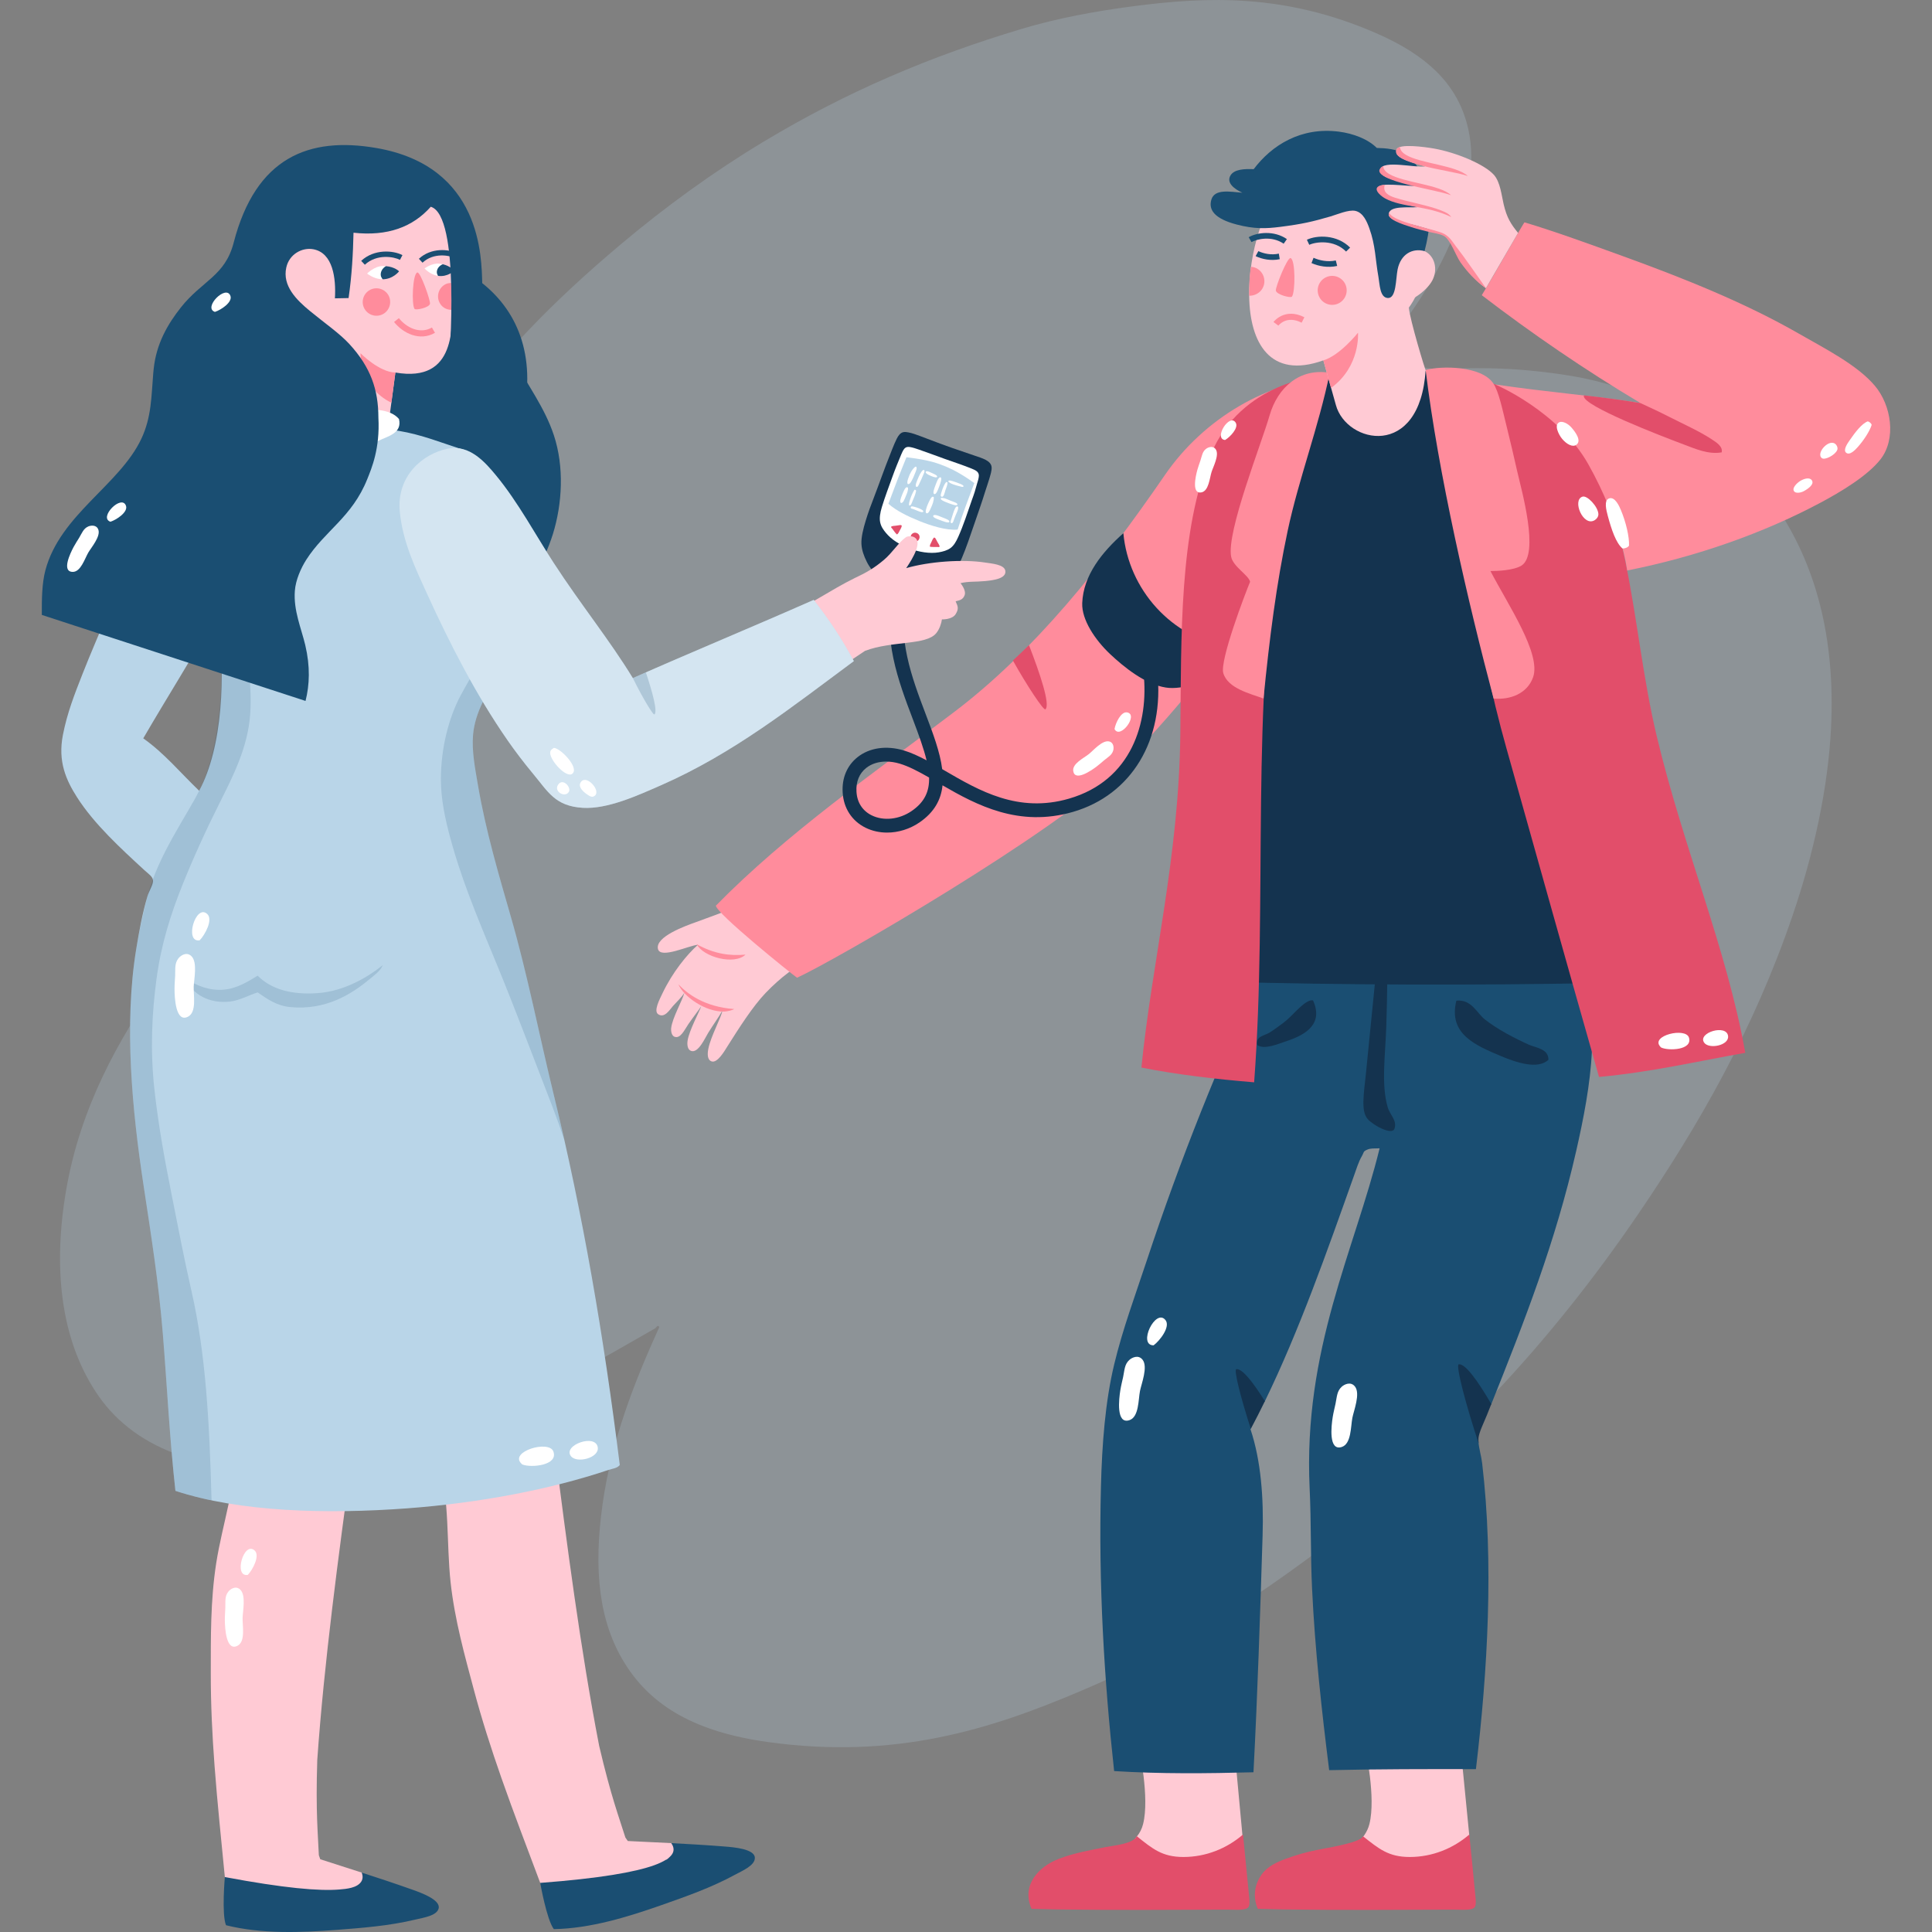 <svg width="512" height="512" viewBox="0 0 512 512" fill="none" xmlns="http://www.w3.org/2000/svg"><rect x="0" y="0" width="512" height="512" fill="#808080" stroke="none"/><g clip-path="url(#clip0_5_3490)"><g opacity=".22"><path fill-rule="evenodd" clip-rule="evenodd" d="M470.286 133.622C466.724 128.476 462.645 123.199 457.62 118.855 447.656 110.237 433.723 102.483 416.369 99.613 409.183 98.426 401.709 97.715 394.823 97.595 390.072 97.515 385.424 97.616 380.87 97.866 376.573 97.245 371.07 96.767 364.127 96.468 364.073 96.476 363.315 97.167 363.323 96.45 371.245 87.021 378.876 76.923 384.206 64.732 389.584 52.445 391.407 41.86 388.604 32.211 385.677 22.154 378.296 14.692 364.669 8.775 340.659-1.657 320.337-.979 300.149 1.67 290.25 2.968 280.169 4.833 270.847 7.625 246.421 14.942 224.483 24.245 202.403 37.517 189.287 45.399 176.498 54.637 164.226 64.984 147.516 79.068 131.523 94.787 117.539 115.16 109.926 126.246 103.489 138.417 99.622 150.052 93.826 167.502 93.591 183.15 98.451 197.149 99.381 199.839 100.443 202.596 101.731 205.284 92.75 210.158 84.485 216.08 76.946 222.312 63.996 233.018 52.295 245.623 41.797 260.626 31.545 275.275 21.23 293.419 17.476 315.677 13.716 337.938 16.741 356.51 26.153 370.005 31.134 377.148 38.486 382.575 48.053 385.804 58.357 389.282 69.481 389.357 79.377 388.497 115.988 385.331 145.63 368.101 173.686 351.994 173.753 351.965 174.459 350.836 174.696 351.736 168.098 366.271 162.09 381.544 159.686 398.618 157.254 415.838 158.672 429.693 165.54 440.762 172.701 452.294 184.518 459.04 203.596 461.675 237.213 466.325 262.351 458.39 286.631 448.042 298.539 442.965 310.474 437.124 321.139 430.388 349.086 412.731 373.23 393.469 396.172 369.19 409.799 354.777 422.545 338.778 434.256 321.581 450.207 298.168 464.696 272.964 475.05 242.649 480.687 226.15 484.478 208.71 485.25 192.84 486.404 169.033 481.236 149.412 470.286 133.622z" fill="#b9d5e8"/></g><path fill-rule="evenodd" clip-rule="evenodd" d="M386.949 461.741 389.359 486.257 387.797 490.094 369.178 500.015C369.178 500.015 353.72 492.22 356.455 490.746 357.569 490.139 361.825 487.703 362.906 483.401 364.692 476.309 361.825 463.424 361.825 463.424L386.949 461.741z" fill="#ffcad4"/><path d="M389.388 486.168C385.109 489.853 379.578 492.122 373.593 492.122 367.944 492.122 365.396 489.926 361.209 486.629 360.967 487.167 360.264 487.464 359.763 487.685 358.837 488.093 357.851 488.368 356.874 488.622 354.424 489.26 351.925 489.706 349.438 490.173 346.459 490.732 343.665 491.537 340.82 492.573 338.37 493.465 335.887 494.6 334.33 496.788 332.689 499.079 331.819 502.369 333.332 505.861 333.332 505.861 337.42 505.978 339.461 506.01 340.081 506.022 340.704 506.024 341.324 506.032 341.324 506.032 341.959 506.046 341.965 506.039 353.812 506.219 372.893 506.127 385.051 506.068 387.257 506.056 390.118 506.404 390.824 505.403 390.939 505.247 391.004 505.035 391.045 504.787 391.2 503.917 390.994 502.559 390.873 501.265 390.553 497.802 389.962 491.866 389.388 486.168z" fill="#e24e6a"/><path fill-rule="evenodd" clip-rule="evenodd" d="M326.974 461.741 329.251 486.295 328.636 490.003 309.205 500.015C309.205 500.015 296.225 493.093 298.96 491.618 299.748 491.189 299.468 488.839 301.282 486.677 302.035 485.78 302.613 484.663 302.931 483.402 304.717 476.31 301.849 463.425 301.849 463.425L326.974 461.741z" fill="#ffcad4"/><path d="M329.412 486.168C325.135 489.853 319.603 492.122 313.617 492.122 307.969 492.122 305.42 489.926 301.248 486.605 301.243 486.61 301.238 486.62 301.233 486.63 300.317 488.665 294.97 489.099 293.15 489.466 288.909 490.322 284.729 491.036 280.661 492.583 275.131 494.686 270.655 499.628 273.358 505.86 273.358 505.86 277.445 505.977 279.486 506.009 280.107 506.021 280.73 506.023 281.351 506.031 281.351 506.031 281.985 506.045 281.99 506.038 293.836 506.218 312.916 506.126 325.076 506.067 327.28 506.055 330.143 506.403 330.85 505.402 330.963 505.246 331.028 505.034 331.071 504.786 331.226 503.916 331.017 502.558 330.899 501.264 330.578 497.802 329.987 491.866 329.412 486.168z" fill="#e24e6a"/><path fill-rule="evenodd" clip-rule="evenodd" d="M332.182 469.671C333.276 449.014 333.959 427.432 334.601 406.936 334.912 397.007 334.166 387.066 331.404 378.8 332.154 377.395 330.839 372.188 331.566 370.748 332.101 369.69 334.683 372.407 335.207 371.332 344.272 352.719 351.681 331.672 358.898 311.349 359.325 310.143 360.058 307.844 360.816 306.553 361.563 305.281 361.129 305.173 362.415 304.632 363.215 304.296 364.097 304.359 365.613 304.315 358.982 331.362 345.317 357.619 347.07 394.468 347.493 403.344 347.291 412.239 347.71 421.003 348.481 437.202 350.265 453.407 352.246 469.111 365.207 468.821 378.17 468.807 391.135 468.84 394.246 442.853 395.9 414.13 392.785 387.756 392.563 385.869 391.929 383.864 391.816 382.125 391.792 381.75 391.369 379.901 391.403 379.555 391.55 378.029 391.364 375.111 392.202 373.023 392.586 372.064 394.832 373.051 395.214 372.095 403.957 350.234 412.237 329.14 417.723 304.957 421.544 288.105 425.082 268.169 417.402 253.481 417.08 253.481 417.022 253.225 416.762 253.164 389.462 254.526 362.608 256.342 334.602 257 323.276 280.94 312.737 307.379 303.913 334.046 300.908 343.119 297.528 352.192 295.281 361.541 292.89 371.482 292.052 382.751 291.764 393.827 291.082 420.04 292.645 445.454 295.258 469.35 307.549 470.124 319.863 469.998 332.182 469.671z" fill="#1a4e72"/><path d="M386.589 361.552C385.701 361.647 388.406 372.141 391.848 382.472 391.797 381.972 391.78 381.492 391.824 381.042 391.971 379.516 393.225 377.055 394.063 374.966 394.447 374.003 394.829 373.05 395.212 372.09 391.615 365.92 388.336 361.35 386.589 361.552z" fill="#14334f"/><path d="M327.645 362.839C326.904 362.922 328.764 370.258 331.474 378.665 332.75 376.272 333.993 373.82 335.206 371.33 332.014 366.215 329.198 362.637 327.645 362.839z" fill="#14334f"/><path fill-rule="evenodd" clip-rule="evenodd" d="M366.537 249.342C364.089 250.694 364.981 254.472 364.643 257.789 363.744 266.626 362.881 275.534 361.98 284.541 361.462 289.749 360.576 294.484 362.466 296.571 364.14 298.421 368.793 300.765 369.507 299.227 370.361 296.958 368.398 295.557 367.772 293.475 365.99 287.57 367.119 279.72 367.377 272.09 367.632 264.542 367.696 257.024 367.661 250.478 367.551 249.996 367.283 249.632 366.854 249.391 366.749 249.373 366.645 249.359 366.537 249.342z" fill="#14334f"/><path fill-rule="evenodd" clip-rule="evenodd" d="M333.232 276.988C335.163 278.204 338.475 276.732 341.198 275.821 346.204 274.144 350.742 271.239 347.957 265.096 347.756 265.14 347.518 265.055 347.318 265.11 344.998 265.761 342.44 269.368 340.115 271.052 338.885 271.944 337.568 272.972 336.345 273.706 335.066 274.475 332.547 274.692 333.232 276.988z" fill="#14334f"/><path fill-rule="evenodd" clip-rule="evenodd" d="M385.955 265.178C383.715 274.056 391.122 277.078 397.847 279.903 401.718 281.534 407.514 283.522 410.342 280.861 410.435 277.939 407.008 277.69 405.123 276.837 401.439 275.175 396.719 272.736 393.437 270.103 391.318 268.402 389.977 264.81 385.955 265.178z" fill="#14334f"/><path fill-rule="evenodd" clip-rule="evenodd" d="M305.722 356.525C301.411 356.566 306.252 346.501 308.872 349.845 310.239 351.585 307.401 355.275 305.722 356.525z" fill="#fff"/><path fill-rule="evenodd" clip-rule="evenodd" d="M299.282 360.402C299.956 359.788 301.675 358.901 302.801 360.353 304.271 362.246 302.481 366.714 302.108 368.62 301.656 370.935 301.843 375.507 299.321 376.355 295.723 377.561 296.528 370.737 296.904 368.4 297.101 367.159 297.418 365.963 297.64 364.92 298.019 363.139 297.981 361.579 299.282 360.402z" fill="#fff"/><path fill-rule="evenodd" clip-rule="evenodd" d="M355.569 367.501C356.242 366.889 357.961 366.002 359.086 367.452 360.557 369.346 358.768 373.815 358.395 375.719 357.942 378.039 358.128 382.609 355.606 383.454 352.009 384.66 352.813 377.834 353.189 375.499 353.39 374.261 353.704 373.062 353.924 372.021 354.304 370.236 354.267 368.678 355.569 367.501z" fill="#fff"/><path fill-rule="evenodd" clip-rule="evenodd" d="M185.893 266.499C185.372 268.09 182.621 273.081 182.218 275.792 182.061 276.85 182.19 278.151 183.112 278.49 185.032 279.228 186.836 275.093 187.664 273.738 189.118 271.394 190.277 269.851 191.445 267.823 191.112 269.731 188.404 274.554 187.731 277.866 187.451 279.233 187.393 280.881 188.59 281.283 190.103 281.787 191.988 278.561 192.648 277.493 195.878 272.37 199.507 266.677 202.915 263.121 206.832 259.049 210.794 256.041 215.758 253.443 216.951 252.831 219.799 251.976 220.258 250.733 220.475 250.143 220.031 248.542 219.773 247.964 218.885 246.007 217.123 244.04 215.056 241.511 214.258 240.538 213.52 239.537 212.354 238.457 211.411 237.563 209.967 235.888 209.366 235.681 208.437 235.345 206.19 236.081 204.867 236.544 200.998 237.877 195.74 240.161 192.579 241.362 189.846 242.385 186.963 243.463 184.306 244.423 181.798 245.325 173.532 248.244 174.374 251.512 175.066 254.217 182.71 250.481 184.951 250.388 182.115 252.888 178.205 257.653 175.519 263.329 174.815 264.828 173.172 267.881 174.4 268.764 176.085 269.96 177.481 267.582 178.346 266.605 179.544 265.274 180.556 264.402 181.375 263.074 180.783 265.284 178.187 269.72 177.873 272.43 177.772 273.312 177.999 274.423 178.694 274.726 180.315 275.413 181.396 272.913 182.431 271.397 183.84 269.34 184.891 268.102 185.836 266.655 185.857 266.606 185.875 266.557 185.893 266.499z" fill="#ffcad4"/><path fill-rule="evenodd" clip-rule="evenodd" d="M194.571 267.413C194.07 267.744 192.781 268.032 191.923 268.071 186.953 268.222 181.155 264.101 179.779 260.857 182.029 263.226 186.471 266.811 194.571 267.413z" fill="#ff8c9c"/><path fill-rule="evenodd" clip-rule="evenodd" d="M184.623 250.226C189.317 252.851 193.539 253.358 197.563 252.985 194.64 255.834 186.397 253.66 184.623 250.226z" fill="#ff8c9c"/><path fill-rule="evenodd" clip-rule="evenodd" d="M211.221 259.107C209.556 257.923 189.848 242.082 189.721 240.005 208.498 220.872 231.463 204.931 252.932 188.636 274.019 172.641 292.139 150.006 308.715 125.877 319.084 110.802 335.943 101.04 353.045 99.789 353.045 99.789 328.45 156.466 317.582 180.32 310.007 189.715 304.023 196.263 296.022 204.328 280.113 220.353 221.508 254.433 211.221 259.107z" fill="#ff8c9c"/><path d="M277.043 187.976C276.582 188.393 272.117 181.637 268.427 175.037 269.861 173.719 271.278 172.354 272.687 170.97 275.606 178.489 278.4 186.77 277.043 187.976z" fill="#e24e6a"/><path fill-rule="evenodd" clip-rule="evenodd" d="M295.364 193.213C296.831 196.084 301.834 189.37 298.7 188.795 297.073 188.488 295.606 191.656 295.364 193.213z" fill="#fff"/><path fill-rule="evenodd" clip-rule="evenodd" d="M295.028 198.831C295.196 198.175 295.186 196.716 293.836 196.474 292.064 196.162 289.72 198.901 288.59 199.813 287.204 200.919 284.109 202.379 284.423 204.353 284.871 207.165 289.122 204.255 290.541 203.195 291.297 202.637 291.985 202.001 292.594 201.497 293.65 200.615 294.703 200.103 295.028 198.831z" fill="#fff"/><path fill-rule="evenodd" clip-rule="evenodd" d="M325.749 171.511C310.452 169.106 299.05 156.174 297.708 141.298 292.083 146.323 287.093 152.399 286.801 159.832 286.632 164.245 290.198 169.563 294.178 173.326 297.879 176.809 303.464 181.329 308.924 182.202 313.486 182.948 320.338 180.377 325.673 177.267 328.758 175.471 331.816 173.57 334.852 171.618 331.88 171.991 328.827 171.991 325.749 171.511z" fill="#14334f"/><path fill-rule="evenodd" clip-rule="evenodd" d="M323.467 260.158C356.129 261.062 391.029 261.155 424.11 260.511 423.239 248.608 420.696 235.285 421.266 221.035 421.795 207.748 421.89 193.615 421.622 180.138 420.963 146.847 421.241 115.597 399.216 103.673 393.679 100.673 385.314 98.876 377.526 98.339 353.88 96.706 332.312 101.541 323.824 115.763 313.34 133.339 316.328 163.399 319.916 186.179 323.574 209.464 327.231 235.962 323.467 260.158z" fill="#14334f"/><path fill-rule="evenodd" clip-rule="evenodd" d="M423.756 285.401C437.546 284.141 449.732 281.265 462.515 279.008 457.649 251.506 446.107 224.681 439.047 195.077 431.799 164.694 432.724 130.984 414.156 112.563 406.836 105.307 396.837 101.465 386.413 99.046 386.11 98.982 386.079 99.184 386.061 99.402 388.603 116.893 388.899 134.507 390.326 151.334 391.749 168.135 395.132 183.733 399.214 198.275 407.531 227.879 415.492 256.397 423.756 285.401z" fill="#e24e6a"/><path fill-rule="evenodd" clip-rule="evenodd" d="M377.81 98.034C381.101 125.356 389.157 159.991 395.818 185.117 400.296 185.541 404.769 183.75 406.283 179.482 408.482 173.268 399.676 160.353 394.985 151.334 396.835 151.334 401.105 151.163 403.165 149.911 408.101 146.909 403.146 129.633 402.101 125.01 401.216 121.136 400.282 117.015 399.251 112.918 398.212 108.786 397.205 103.712 395.698 101.536 392.512 96.944 382.122 96.897 377.81 98.034z" fill="#ff8c9c"/><path fill-rule="evenodd" clip-rule="evenodd" d="M302.487 282.915C311.876 284.782 321.949 285.966 332.361 286.827 335.984 238.811 331.249 185.071 339.47 141.723 342.221 127.224 345.961 112.342 350.035 99.841 349.981 99.427 328.911 101.148 320.895 120.404 312.461 140.651 313.066 168.573 312.799 194.365 312.457 227.152 305.222 255.181 302.487 282.915z" fill="#e24e6a"/><path fill-rule="evenodd" clip-rule="evenodd" d="M331.29 154.176C329.967 157.325 323.224 175.047 324.18 178.359 325.36 182.46 331.359 183.828 334.847 185.117 336.408 169.252 338.261 154.702 341.249 140.657 344.203 126.786 349.405 113.355 352.399 98.812 344.564 97.459 338.618 102.569 336.452 110.091 334.273 117.666 325.008 140.91 326.261 147.508 326.765 150.184 330.884 152.395 331.29 154.176z" fill="#ff8c9c"/><path fill-rule="evenodd" clip-rule="evenodd" d="M379.61 74.262C378.125 77.173 372.931 80.965 370.375 79.663 367.822 78.359 368.872 72.453 370.359 69.534 371.846 66.62 375.121 65.32 377.678 66.625 380.229 67.929 381.096 71.347 379.61 74.262z" fill="#ffcad4"/><path d="M373.355 81.51C373.355 81.51 377.069 76.908 377.884 69.25 376.14 61.164 375.725 46.856 369.326 43.514 359.906 38.6 346.193 42.09 340.243 48.684 335.143 54.346 330.843 66.604 331.047 78.6 331.244 90.737 336.493 100.596 350.706 95.498 352.059 100.272 353.549 105.587 354.021 107.33 356.786 117.561 376.314 121.906 377.811 98.034 377.826 98.607 373.584 84.562 373.355 81.51z" fill="#ffcad4"/><path fill-rule="evenodd" clip-rule="evenodd" d="M350.706 95.499C355.113 94.196 359.885 88.172 359.885 88.172 359.885 88.172 360.601 97.095 352.734 102.815L350.706 95.499z" fill="#ff8c9c"/><path d="M349.849 74.82C348.671 76.583 349.153 78.968 350.913 80.153 352.681 81.319 355.062 80.848 356.239 79.082 357.416 77.317 356.943 74.929 355.174 73.758 353.417 72.583 351.033 73.051 349.849 74.82z" fill="#ff8c9c"/><path d="M334.433 76.654C333.673 77.792 332.322 78.41 331.041 78.373 331.036 78.212 330.991 73.244 331.53 70.712 332.184 70.742 332.785 70.929 333.367 71.318 335.129 72.501 335.606 74.884 334.433 76.654z" fill="#ff8c9c"/><path fill-rule="evenodd" clip-rule="evenodd" d="M357.796 65.619 356.728 66.667C353.506 63.409 348.677 64.08 346.97 64.882L346.339 63.533C348.994 62.279 354.31 62.103 357.796 65.619z" fill="#1a4e72"/><path fill-rule="evenodd" clip-rule="evenodd" d="M354.005 69.025C351.78 69.501 349.617 68.995 348.102 68.315 347.919 68.782 347.741 69.251 347.562 69.716 349.434 70.557 351.9 71.022 354.367 70.479 354.254 69.991 354.131 69.507 354.005 69.025z" fill="#1a4e72"/><path fill-rule="evenodd" clip-rule="evenodd" d="M340.516 64.122C340.688 63.871 340.862 63.613 341.039 63.362 337.586 60.986 333.128 61.587 330.914 62.866L331.662 64.161C333.074 63.339 337.03 62.41 340.175 64.582 340.292 64.431 340.408 64.28 340.516 64.122z" fill="#1a4e72"/><path fill-rule="evenodd" clip-rule="evenodd" d="M338.906 67.214C336.875 67.667 334.904 67.204 333.471 66.561L332.753 67.885C334.517 68.702 336.823 69.179 339.144 68.689 339.048 68.202 338.975 67.707 338.906 67.214z" fill="#1a4e72"/><path fill-rule="evenodd" clip-rule="evenodd" d="M342.018 68.395C341.146 68.134 337.981 76.11 338.112 76.993 338.283 78.109 342.044 79.033 342.37 78.62 343.298 77.448 343.329 68.782 342.018 68.395z" fill="#ff8c9c"/><path d="M338.785 86.294 337.486 85.334C337.515 85.294 340.441 81.418 345.677 84.072L344.946 85.515C340.958 83.49 338.875 86.177 338.785 86.294z" fill="#ff8c9c"/><path fill-rule="evenodd" clip-rule="evenodd" d="M377.524 66.546C374.278 65.664 371.216 67.356 370.381 71.392 369.87 73.991 370.062 79.074 367.798 78.978 365.653 78.886 365.653 75.355 365.3 73.387 364.453 68.665 364.543 65.1 362.891 60.507 362.294 58.852 361.302 56.347 359.178 55.885 357.391 55.494 354.267 56.874 352.582 57.361 347.872 58.725 345.243 59.364 339.266 60.124 335.43 60.613 332.394 60.72 327.715 59.495 321.793 57.944 320.204 55.56 321.036 52.865 321.917 50.016 325.873 50.796 329.24 51.071 327.167 50.136 324.968 48.499 326.056 46.558 327.032 44.817 329.808 44.734 332.238 44.831 337.054 38.439 344.781 33.612 354.796 34.885 358.67 35.375 362.563 36.891 364.862 39.2 367.454 39.269 370.08 39.539 371.87 40.648 379.127 45.153 380.462 55.292 377.524 66.546z" fill="#1a4e72"/><path fill-rule="evenodd" clip-rule="evenodd" d="M404.023 58.924C403.789 58.934 396.479 72.033 392.686 78.233 406.05 88.472 420.036 98.042 434.75 106.821 424.202 105.054 409.705 103.896 396.269 101.89 396.269 101.89 412.986 108.927 420.919 123.03 429.696 138.63 431.218 151.186 431.218 151.186 449.743 147.518 467.371 141.213 482.073 133.42 488.027 130.263 494.952 126.054 498.336 121.746 502.59 116.33 501.246 107.417 496.849 102.226 492.175 96.7 483.709 92.437 476.732 88.428 462.467 80.243 446.36 73.787 430.005 67.857 420.978 64.588 412.49 61.483 404.023 58.924z" fill="#ff8c9c"/><path d="M453.63 116.425C454.792 117.2 456.635 118.299 456.262 119.885 452.67 120.478 449.362 118.969 446.212 117.789 439.934 115.437 419.537 107.578 419.72 104.957 419.726 104.892 419.746 104.836 419.758 104.777 424.931 105.333 429.962 106.021 434.715 106.815 437.181 107.936 439.765 109.146 442.361 110.468 446.096 112.373 450.452 114.317 453.63 116.425z" fill="#e24e6a"/><path fill-rule="evenodd" clip-rule="evenodd" d="M494.981 111.661C493.428 112.242 491.711 114.448 490.152 116.712 489.48 117.681 488.429 119.27 489.231 119.964 490.189 120.799 491.674 119.185 492.201 118.61 493.877 116.773 495.524 114.222 496.006 112.607 495.945 112.222 495.422 111.765 494.981 111.661z" fill="#fff"/><path fill-rule="evenodd" clip-rule="evenodd" d="M486.62 117.905C484.969 115.802 481.04 120.129 482.839 121.429 483.618 121.991 486.306 120.608 486.874 119.282 487.077 118.807 486.903 118.276 486.62 117.905z" fill="#fff"/><path fill-rule="evenodd" clip-rule="evenodd" d="M480.172 127.3C479.671 126.498 478.314 126.721 477.134 127.426 476.183 127.994 474.63 129.511 475.592 130.342 476.014 130.705 477.127 130.671 478.122 130.112 479.291 129.452 480.823 128.335 480.172 127.3z" fill="#fff"/><path fill-rule="evenodd" clip-rule="evenodd" d="M365.168 49.669C365.875 48.243 372.186 49.36 375.361 49.274 373.332 48.331 364.949 47.545 365.778 44.845 366.549 42.353 374.868 44.495 377.695 44.11 375.746 43.27 369.085 42.291 370.113 39.587 370.723 37.997 377.564 38.936 380.016 39.365 385.942 40.406 393.491 43.563 395.954 46.397 397.594 48.294 397.938 51.815 398.48 54.119 399.312 57.691 400.4 59.382 402.304 61.724L393.788 76.379C390.39 73.957 387.737 70.551 385.978 66.973 385.06 65.099 384.106 63.118 382.911 62.373 381.334 61.385 377.916 60.573 375.215 59.761 373.167 59.143 367.699 58.68 368.043 56.598 368.4 54.463 373.244 55.072 375.637 54.903 374.365 54.431 371.952 54.233 369.654 53.444 367.515 52.705 364.362 51.278 365.168 49.669z" fill="#ffcad4"/><path fill-rule="evenodd" clip-rule="evenodd" d="M366.564 44.023C362.954 46.128 369.819 48.064 372.602 48.807 376.968 49.973 381.853 50.779 384.533 51.719 381.468 48.862 372.025 48.44 368.135 46.109 367.354 45.64 366.618 44.974 366.564 44.023z" fill="#ff8c9c"/><path fill-rule="evenodd" clip-rule="evenodd" d="M371.003 38.952C369.912 39.311 369.995 39.859 369.988 40.296 369.955 41.97 374.693 43.322 376.869 43.899 381.234 45.065 386.297 45.709 388.979 46.646 385.909 43.787 376.471 43.366 372.58 41.035 371.798 40.568 371.059 39.9 371.003 38.952z" fill="#ff8c9c"/><path fill-rule="evenodd" clip-rule="evenodd" d="M368.13 56.285C368.797 58.53 377.302 60.12 381.562 61.497 384.259 62.363 384.734 64.004 386.365 65.969 387.314 67.109 393.887 76.459 393.785 76.388 391.097 74.519 388.896 72.138 387.04 69.518 385.775 67.722 384.404 63.528 382.669 62.544 381.614 61.946 379.836 61.748 378.364 61.377 376.896 60.999 375.424 60.647 374.068 60.207 371.693 59.436 367.184 58.077 368.13 56.285z" fill="#ff8c9c"/><path fill-rule="evenodd" clip-rule="evenodd" d="M366.973 48.977C362.812 49.338 365.759 51.867 367.027 52.561 371.604 55.076 377.985 54.339 384.603 57.517 383.911 56.568 383.075 56.246 381.905 55.77 378.787 54.492 373.094 53.492 369.626 52.37 368.046 51.854 366.362 51.04 366.973 48.977z" fill="#ff8c9c"/><path fill-rule="evenodd" clip-rule="evenodd" d="M429.965 145.342C428.243 143.894 427.042 140.292 426.075 136.686 425.661 135.141 425.034 132.633 426.372 132.105 427.979 131.471 429.148 134.211 429.561 135.192 430.87 138.294 431.824 142.311 431.704 144.597 431.457 145.064 430.578 145.408 429.965 145.342z" fill="#fff"/><path fill-rule="evenodd" clip-rule="evenodd" d="M422.642 137.831C419.583 139.778 416.516 132.462 419.402 131.612 420.656 131.246 423.463 134.232 423.588 136.19 423.629 136.89 423.176 137.494 422.642 137.831z" fill="#fff"/><path fill-rule="evenodd" clip-rule="evenodd" d="M417.806 117.833C416.801 118.631 415.165 117.731 413.974 116.294 413.015 115.136 411.719 112.489 413.324 111.866 414.032 111.588 415.44 112.135 416.459 113.306 417.656 114.674 419.107 116.802 417.806 117.833z" fill="#fff"/><path fill-rule="evenodd" clip-rule="evenodd" d="M324.656 116.607C321.526 116.293 325.838 109.379 327.472 112.013 328.325 113.383 325.973 115.836 324.656 116.607z" fill="#fff"/><path fill-rule="evenodd" clip-rule="evenodd" d="M319.676 118.904C320.213 118.515 321.53 118.008 322.23 119.15 323.148 120.64 321.493 123.738 321.071 125.092 320.557 126.737 320.329 130.066 318.432 130.478 315.726 131.069 316.854 126.181 317.311 124.518 317.555 123.633 317.88 122.79 318.123 122.052 318.54 120.788 318.637 119.655 319.676 118.904z" fill="#fff"/><path fill-rule="evenodd" clip-rule="evenodd" d="M439.979 277.354C437.33 274.432 446.748 272.177 447.596 274.99 448.587 278.292 442.216 278.526 440.251 277.615 440.127 277.556 440.071 277.456 439.979 277.354z" fill="#fff"/><path fill-rule="evenodd" clip-rule="evenodd" d="M451.609 276.296C449.809 273.657 457.635 271.307 457.961 274.598 458.209 277.09 452.853 278.121 451.609 276.296z" fill="#fff"/><path fill-rule="evenodd" clip-rule="evenodd" d="M240.739 114.59C241.715 114.769 242.884 115.197 243.831 115.553 246.621 116.608 249.501 117.721 252.456 118.751 254.351 119.409 256.405 120.099 258.411 120.79 260.308 121.442 262.577 122.055 262.782 123.736 262.889 124.632 262.479 125.833 262.164 126.918 261.854 128.005 261.523 128.847 261.178 129.969 260.168 133.25 259.212 135.899 258.138 139.041 257.142 141.949 256.027 145.246 254.939 147.802 254.145 149.664 253.34 151.443 252.203 152.666 251.073 153.877 249.664 154.72 248.231 155.388 247.477 155.732 246.742 155.99 245.926 156.214 245.514 156.324 245.13 156.453 244.704 156.501 243.46 156.647 241.933 156.654 240.449 156.386 236.617 155.691 233.681 153.91 231.69 151.872 231.401 151.577 231.208 151.258 230.959 150.912 230.492 150.252 230.067 149.618 229.698 148.867 228.986 147.419 228.362 145.828 228.287 144.115 228.209 142.399 228.758 140.148 229.447 137.901 230.131 135.668 230.789 133.927 231.548 131.963 233.009 128.174 234.375 124.194 235.895 120.429 236.247 119.564 236.609 118.553 237.027 117.614 237.424 116.721 237.835 115.74 238.366 115.16 239.086 114.368 239.804 114.416 240.739 114.59z" fill="#14334f"/><path fill-rule="evenodd" clip-rule="evenodd" d="M241.095 118.463C241.85 118.568 242.82 118.903 243.594 119.168 245.915 119.967 248.139 120.819 250.444 121.639 252.65 122.42 255.1 123.224 257.293 124.108 258.429 124.565 259.434 124.96 259.409 126.07 259.392 126.738 259.142 127.474 258.916 128.223 258.708 128.919 258.505 129.697 258.301 130.376 258.076 131.122 257.818 131.759 257.593 132.411 256.456 135.696 255.279 139.314 253.943 142.282 253.381 143.54 252.779 144.58 251.892 145.238 251.04 145.864 249.923 146.174 248.764 146.374 246.484 146.766 243.529 146.328 240.878 145.302 238.393 144.339 236.236 142.97 234.827 141.281 234.058 140.36 233.488 139.541 233.254 138.41 233.026 137.316 233.226 135.935 233.715 134.339 234.539 131.647 235.573 128.93 236.533 126.255 237.265 124.22 237.995 122.462 238.823 120.466 239.038 119.949 239.359 119.211 239.739 118.823 240.111 118.442 240.59 118.393 241.095 118.463z" fill="#fff"/><path fill-rule="evenodd" clip-rule="evenodd" d="M258.203 128.021C256.693 132.07 255.145 136.049 253.783 140.348 250.771 140.619 246.639 139.293 243.606 138.067 240.429 136.785 237.51 135.331 235.434 133.504 236.979 129.305 238.574 125.191 240.225 121.172 241.93 121.384 243.605 121.621 245.347 121.984 250.787 123.111 254.842 125.606 258.203 128.021z" fill="#b9d5e8"/><path fill-rule="evenodd" clip-rule="evenodd" d="M242.793 123.688C243.087 124.054 242.811 124.609 242.643 125.053 242.313 125.908 241.965 126.781 241.484 127.608 241.282 127.952 240.984 128.395 240.562 128.271 240.295 127.809 240.557 127.202 240.714 126.709 241.099 125.497 241.833 124.216 242.535 123.721 242.591 123.665 242.678 123.65 242.793 123.688z" fill="#fff"/><path fill-rule="evenodd" clip-rule="evenodd" d="M240.614 129.236C240.743 129.894 240.331 130.833 240.01 131.583 239.835 131.996 239.337 133.477 238.777 133.27 238.294 133.09 238.783 131.842 239.086 131.096 239.433 130.241 239.88 129.105 240.345 129.117 240.478 129.121 240.533 129.221 240.614 129.236z" fill="#fff"/><path fill-rule="evenodd" clip-rule="evenodd" d="M244.945 124.593C245.135 124.976 244.841 125.437 244.678 125.826 244.334 126.627 244.018 127.386 243.614 128.206 243.459 128.518 243.238 129.15 242.856 129.012 242.347 128.83 243.08 127.287 243.27 126.816 243.604 125.995 244.061 125.016 244.591 124.601 244.661 124.517 244.798 124.547 244.945 124.593z" fill="#fff"/><path fill-rule="evenodd" clip-rule="evenodd" d="M245.671 124.879C245.939 124.857 246.752 125.246 247.267 125.489 247.645 125.669 248.49 126.018 248.342 126.366 248.236 126.618 247.747 126.495 247.295 126.347 246.755 126.172 245.198 125.548 245.318 125.087 245.376 124.861 245.49 124.895 245.671 124.879z" fill="#fff"/><path fill-rule="evenodd" clip-rule="evenodd" d="M249.212 126.492C249.816 126.57 249.093 128.434 248.854 129.05 248.517 129.924 248.078 131.122 247.572 130.924 247.063 130.728 247.662 129.25 247.94 128.515 248.128 128.016 248.664 126.418 249.212 126.492z" fill="#fff"/><path fill-rule="evenodd" clip-rule="evenodd" d="M240.975 133.984C240.757 133.611 241.034 132.863 241.211 132.293 241.5 131.363 241.951 130.379 242.356 129.783 242.633 129.785 242.663 129.882 242.79 130.046 242.593 131.06 242.198 131.936 241.842 132.756 241.637 133.234 241.502 133.935 240.975 133.984z" fill="#fff"/><path fill-rule="evenodd" clip-rule="evenodd" d="M247.459 131.747C247.532 132.669 247.134 133.675 246.639 134.742 246.45 135.149 246.032 136.246 245.514 136.003 245.067 135.791 245.527 134.464 245.859 133.688 246.233 132.812 246.624 132.004 246.967 131.72 247.11 131.602 247.258 131.602 247.459 131.747z" fill="#fff"/><path fill-rule="evenodd" clip-rule="evenodd" d="M241.821 134.202C241.914 134.2 242.536 134.358 242.903 134.48 243.462 134.665 244.838 135.178 244.67 135.584 244.539 135.904 243.832 135.631 243.308 135.435 242.791 135.244 242.297 134.992 241.994 134.898 241.68 134.797 241.308 134.828 241.351 134.48 241.389 134.165 241.611 134.203 241.821 134.202z" fill="#fff"/><path fill-rule="evenodd" clip-rule="evenodd" d="M255.359 128.885C255.165 129.183 254.718 128.964 254.406 128.889 253.262 128.613 251.801 128.208 251.287 127.586 251.399 127.094 252.268 127.46 252.875 127.642 253.32 127.78 253.846 127.978 254.296 128.159 254.792 128.36 255.33 128.555 255.359 128.885z" fill="#fff"/><path fill-rule="evenodd" clip-rule="evenodd" d="M251.109 127.891C251.112 128.499 250.787 129.191 250.519 129.991 250.355 130.481 250.13 131.815 249.542 131.643 249.094 131.512 249.397 130.763 249.542 130.293 249.818 129.38 250.304 128.164 250.734 127.794 250.85 127.664 251.001 127.806 251.109 127.891z" fill="#fff"/><path fill-rule="evenodd" clip-rule="evenodd" d="M249.81 131.963C250.367 131.981 251.293 132.419 252.018 132.729 252.463 132.92 253.853 133.286 253.715 133.719 253.594 134.1 252.643 133.779 252.092 133.599 251.803 133.506 251.043 133.224 250.497 132.991 250.04 132.794 249.238 132.445 249.315 132.134 249.392 131.838 249.544 131.952 249.81 131.963z" fill="#fff"/><path fill-rule="evenodd" clip-rule="evenodd" d="M253.91 134.321C254.03 135.031 253.527 135.884 253.201 136.688 253.059 137.041 252.889 137.485 252.747 137.875 252.628 138.207 252.49 138.823 252.014 138.587 251.773 138.309 252.027 137.853 252.187 137.329 252.525 136.226 252.964 134.648 253.418 134.291 253.567 134.176 253.692 134.165 253.91 134.321z" fill="#fff"/><path fill-rule="evenodd" clip-rule="evenodd" d="M247.745 136.488C248.259 136.454 249.143 136.885 250.009 137.224 250.548 137.429 251.805 137.865 251.578 138.323 251.373 138.745 249.699 138.043 249.241 137.875 248.867 137.739 247.323 137.224 247.308 136.825 247.294 136.461 247.525 136.502 247.745 136.488z" fill="#fff"/><path fill-rule="evenodd" clip-rule="evenodd" d="M238.978 139.273C238.955 139.763 238.648 140.192 238.438 140.587 238.221 140.989 238.06 141.454 237.695 141.642 237.221 141.225 236.91 140.691 236.492 140.153 236.379 140.007 236.108 139.785 236.153 139.627 236.224 139.366 237.133 139.347 237.415 139.313 237.64 139.281 237.873 139.245 238.081 139.213 238.408 139.159 238.722 139.066 238.978 139.273z" fill="#e24e6a"/><path fill-rule="evenodd" clip-rule="evenodd" d="M247.565 142.432C247.185 142.741 247.023 143.244 246.833 143.646 246.639 144.061 246.361 144.47 246.43 144.877 247.048 145.006 247.659 144.938 248.343 144.95 248.527 144.957 248.865 145.038 248.968 144.909 249.132 144.697 248.607 143.956 248.467 143.708 248.354 143.511 248.245 143.301 248.148 143.113 247.998 142.822 247.883 142.512 247.565 142.432z" fill="#e24e6a"/><path fill-rule="evenodd" clip-rule="evenodd" d="M242.54 141.167C243.489 141.213 244.041 142.176 243.478 143.034 243.144 143.536 242.357 143.721 241.843 143.353 241.58 143.16 241.324 142.692 241.336 142.31 241.36 141.562 241.987 141.148 242.54 141.167z" fill="#e24e6a"/><path d="M235.094 220.645C233.09 220.645 231.128 220.219 229.377 219.354 225.744 217.558 223.535 214.146 223.317 209.988 223.082 206.184 224.481 202.862 227.256 200.657 230.423 198.144 234.889 197.496 239.511 198.873 241.458 199.455 243.472 200.389 245.555 201.498 244.806 198.371 243.489 194.762 241.893 190.553 238.063 180.451 233.72 169.002 236.762 156.729L240.318 157.611C237.553 168.773 241.679 179.654 245.319 189.254 247.247 194.338 249.125 199.295 249.691 203.828 249.92 203.962 250.149 204.096 250.378 204.23 259.496 209.538 269.833 215.553 283.299 211.649 300.004 206.806 304.459 191.297 303.055 178.395L306.697 178C308.66 196.071 299.878 210.659 284.32 215.17 270.011 219.306 258.833 213.364 249.778 208.12 249.398 211.873 247.655 215.222 243.663 217.959 241.07 219.729 238.035 220.645 235.094 220.645zM234.838 201.826C232.791 201.826 230.951 202.399 229.535 203.527 227.724 204.965 226.814 207.187 226.975 209.78 227.125 212.631 228.554 214.861 231 216.07 234.147 217.627 238.308 217.181 241.591 214.93 245.028 212.578 246.315 209.722 246.219 206.056 243.441 204.467 240.816 203.085 238.462 202.381 237.215 202.009 235.994 201.826 234.838 201.826z" fill="#14334f"/><path d="M143.165 498.987C139.748 489.841 136.192 480.646 132.871 471.16 130.201 463.53 127.681 455.704 125.512 447.559 123.21 438.912 120.486 429.276 119.401 419.218 118.304 409.019 119.16 397.521 116.346 387.814 126.677 386.6 136.366 384.746 146.387 383.232 146.681 383.266 146.83 382.94 146.899 383.232 150.262 409.302 153.791 436.923 158.782 462.661 161.957 476.236 164.159 481.895 165.729 486.951 165.93 487.265 166.147 487.582 166.372 487.887 167.734 487.948 169.111 488.021 170.492 488.087L177.898 488.445 183.341 493.459 170.69 501.105 145.18 501.661 143.165 498.987z" fill="#ffcad4"/><path d="M192.087 489.348C187.343 488.97 182.592 488.692 177.898 488.447 178.399 489.172 178.686 490.018 178.366 490.884 178.193 491.353 177.873 491.742 177.511 492.079 177.333 492.245 176.75 492.857 176.481 492.857 175.7 493.344 174.675 493.837 173.357 494.312 168.316 496.123 159.031 497.782 143.165 498.986 143.165 498.986 144.867 508.705 146.768 511.237 156.447 511.076 166.416 508 175.389 504.842 181.741 502.605 188.538 500.241 194.932 496.746 196.69 495.788 200.139 494.355 200.043 492.298 199.932 489.996 194.547 489.546 192.087 489.348z" fill="#1a4e72"/><path d="M88.799 493.983C87.485 493.564 86.173 493.145 84.875 492.723 84.735 492.372 84.611 492.019 84.496 491.656 84.292 486.365 83.628 480.331 84.079 466.403 85.921 440.248 89.676 412.648 93.183 386.598 93.19 386.301 92.961 386.576 92.69 386.469 82.618 385.338 72.777 384.612 62.487 383.113 62.686 393.212 58.883 404.101 57.302 414.235 55.739 424.23 55.875 434.239 55.862 443.192 55.843 451.619 56.247 459.827 56.853 467.892V467.895C57.602 477.916 58.653 487.716 59.586 497.437L66.357 505.311H95.843L97.766 497.856 95.86 496.257 88.799 493.983z" fill="#ffcad4"/><path d="M109.332 500.798C104.853 499.207 100.336 497.708 95.859 496.258 96.166 497.043 96.21 497.912 95.736 498.645 94.63 500.356 91.774 500.581 89.957 500.735 84.618 501.186 75.219 500.379 59.586 497.438 59.586 497.438 58.709 507.267 59.892 510.204 69.281 512.556 79.707 512.173 89.194 511.44 95.906 510.921 103.083 510.399 110.166 508.688 112.111 508.215 115.816 507.72 116.253 505.715 116.745 503.459 111.658 501.626 109.332 500.798z" fill="#1a4e72"/><path fill-rule="evenodd" clip-rule="evenodd" d="M65.673 417.359C61.813 418.056 64.614 408.293 67.474 410.889 68.968 412.239 66.989 415.985 65.673 417.359z" fill="#fff"/><path fill-rule="evenodd" clip-rule="evenodd" d="M60.493 421.821C61.005 421.173 62.41 420.11 63.641 421.244 65.249 422.711 64.329 426.993 64.288 428.762 64.237 430.906 65.106 434.979 62.973 436.124 59.93 437.757 59.606 431.513 59.587 429.363 59.575 428.22 59.675 427.094 59.713 426.126 59.779 424.47 59.506 423.081 60.493 421.821z" fill="#fff"/><path fill-rule="evenodd" clip-rule="evenodd" d="M138.782 164.198C138.44 168.11 139.171 175.469 142.686 181.928 142.197 181.942 96.475 184.331 96.475 184.331 99.042 153.911 75.408 85.892 111.074 81.983H130.441C132.019 86.883 134.043 91.279 136.303 95.493 139.839 102.104 144.351 107.998 146.785 115.357 149.548 123.722 149.022 133.515 146.51 141.57 144.199 149.01 139.534 155.592 138.782 164.198z" fill="#1a4e72"/><path fill-rule="evenodd" clip-rule="evenodd" d="M115.831 53.77C112.776 49.354 107.833 46.292 103.443 44.373 98.973 42.421 91.523 42.376 87.661 43.114 77.417 45.056 66.901 55.946 67.158 70.141 67.245 75.689 68.609 80.762 70.165 85.207 72.676 92.418 76.626 95.969 75.69 104.633 75.291 108.238 73.951 116.178 73.951 116.178 73.981 119.006 77.174 123.349 79.115 125.46 79.684 126.08 80.343 126.728 81.062 127.352L80.478 130.222C80.478 130.222 97.591 143.091 100.419 131.465L104.78 98.725C121.201 101.568 119.592 86.096 120.049 79.929 120.884 68.64 120.446 60.424 115.831 53.77z" fill="#ffcad4"/><path fill-rule="evenodd" clip-rule="evenodd" d="M97.28 72.502C98.838 73.628 100.237 74.003 101.418 74.002L102.541 71.997 102.286 70.537C102.002 70.513 101.694 70.494 101.374 70.502 99.159 70.564 97.28 72.502 97.28 72.502z" fill="#fff"/><path fill-rule="evenodd" clip-rule="evenodd" d="M105.761 71.903C105.761 71.903 104.165 74.008 101.398 74.01 101.274 73.832 101.019 73.442 100.956 73.219 100.707 72.175 101.274 71.106 102.278 70.531 104.643 70.728 105.761 71.903 105.761 71.903z" fill="#1a4e72"/><path d="M105.993 68.866C104.411 68.028 99.866 67.212 96.687 70.156L95.718 69.128C99.159 65.939 104.182 66.318 106.652 67.61L105.993 68.866z" fill="#1a4e72"/><path fill-rule="evenodd" clip-rule="evenodd" d="M112.501 71.155C113.773 72.398 115.002 72.94 116.085 73.101L117.574 71.899 117.352 70.04C117.096 69.979 116.819 69.913 116.526 69.877 114.481 69.62 112.501 71.155 112.501 71.155z" fill="#fff"/><path fill-rule="evenodd" clip-rule="evenodd" d="M120.362 71.769C120.362 71.769 118.6 73.478 116.075 73.109 115.982 72.915 115.792 72.522 115.773 72.314 115.678 71.32 116.357 70.414 117.353 70.024 119.477 70.531 120.362 71.769 120.362 71.769z" fill="#1a4e72"/><path d="M120.554 68.412C119.092 67.643 114.9 66.883 111.969 69.615L111.011 68.577C114.221 65.599 118.908 65.956 121.203 67.159L120.554 68.412z" fill="#1a4e72"/><path fill-rule="evenodd" clip-rule="evenodd" d="M104.782 98.724C100.482 98.656 95.537 93.609 95.537 93.609 95.537 93.609 95.37 102.682 103.717 106.719L104.782 98.724z" fill="#ff8c9c"/><path fill-rule="evenodd" clip-rule="evenodd" d="M110.595 72.21C111.426 71.998 114.106 79.655 113.95 80.499 113.742 81.554 110.149 82.282 109.858 81.863 109.022 80.731 109.345 72.529 110.595 72.21z" fill="#ff8c9c"/><path d="M115.273 88.197C111.234 90.524 106.819 88.329 104.424 85.329L105.707 84.314C107.683 86.802 111.259 88.629 114.466 86.801L115.273 88.197z" fill="#ff8c9c"/><path d="M102.88 78.145C103.906 79.858 103.366 82.109 101.649 83.152 99.932 84.185 97.699 83.644 96.649 81.922 95.613 80.208 96.154 77.972 97.876 76.93 99.589 75.889 101.824 76.43 102.88 78.145z" fill="#ff8c9c"/><path d="M116.616 80.444C117.289 81.553 118.404 82.085 119.617 82.116 119.623 81.958 119.722 77.241 119.557 74.998 118.939 75.01 118.399 75.1 117.836 75.445 116.114 76.487 115.575 78.728 116.616 80.444z" fill="#ff8c9c"/><path fill-rule="evenodd" clip-rule="evenodd" d="M135.363 242.886C132.286 232.195 128.729 220.228 126.661 208.075 125.938 203.825 124.987 199.085 125.364 194.742 126.447 182.308 138.791 175.182 134.992 160.121 138.131 161.069 130.099 121.536 122.217 119.006 117.047 117.346 111.701 115.177 105.736 114.19 99.317 113.134 92.255 113.872 85.552 114.19 72.135 114.826 58.99 116.235 51.114 122.525 47.156 125.678 43.971 129.63 41.485 134.19 36.593 143.156 32.207 153.738 28.151 163.45 25.988 168.634 23.83 173.617 21.856 178.635 19.719 184.065 17.812 188.937 16.675 194.742 15.277 201.846 17.558 206.791 20.374 211.222 24.916 218.363 32.049 224.887 38.335 230.667 39.349 231.595 40.567 232.344 40.559 233.443 40.553 234.552 39.509 236.085 39.077 237.52 37.752 241.926 36.847 246.949 36.114 251.407 32.792 271.533 35.076 294.502 37.966 313.618 39.914 326.515 42.046 339.77 43.15 353.433 44.263 367.181 44.946 381.16 46.485 395.093 63.522 400.701 86.578 401.315 107.96 399.723 127.139 398.295 145.96 394.686 161.288 389.539 162.308 389.195 163.551 389.132 164.248 388.243 160.029 354.192 154.48 321.784 146.658 289.731 142.919 274.407 139.823 258.374 135.363 242.886zM52.78 209.557C47.884 204.88 43.575 199.626 37.966 195.67 44.453 184.501 51.336 173.734 57.593 162.343 57.751 162.309 57.767 162.409 57.777 162.523 59.844 179.446 58.966 198.005 52.78 209.557z" fill="#b9d5e8"/><g opacity=".16"><path d="M45.372 316.03C43.628 307.235 41.98 298.274 40.931 288.803 39.762 278.304 40.258 268.492 41.485 259.363 42.729 250.082 45.314 242.089 48.335 234.554 51.2 227.425 54.54 220.07 58.149 212.888 61.697 205.83 65.661 198.095 66.295 189.368 66.629 184.838 66.279 180.292 65.741 176.042 64.403 165.465 60.493 140.475 59.076 140.3 57.218 142.476 57.198 153.991 57.594 162.343 57.752 162.309 57.768 162.409 57.778 162.523 59.845 179.446 58.464 197.922 52.781 209.556 49.718 215.822 41.88 226.659 39.079 237.519 37.929 241.977 36.849 246.948 36.116 251.406 32.794 271.532 35.078 294.501 37.968 313.617 39.916 326.514 42.048 339.769 43.152 353.432 44.265 367.18 44.948 381.159 46.487 395.092 49.501 396.086 52.71 396.91 56.059 397.61 55.52 377.202 54.549 358.802 50.742 342.137 48.759 333.445 47.118 324.823 45.372 316.03z" fill="#1a4e72"/></g><g opacity=".16"><path d="M135.363 242.886C132.286 232.195 128.729 220.228 126.661 208.075 125.938 203.825 124.987 199.085 125.364 194.742 126.289 184.146 135.356 177.388 135.674 166.304 133.527 166.26 131.415 166.055 129.335 165.739 128.817 173.769 125.038 178.697 122.032 184.373 119.022 190.054 116.792 198.15 116.845 206.779 116.88 211.97 117.994 217.076 119.253 221.777 122.939 235.534 128.621 247.929 133.511 260.11 136.85 268.423 139.843 276.265 143.326 285.29 145.5 290.929 147.551 296.111 149.559 302.113 148.63 297.977 147.663 293.856 146.658 289.73 142.919 274.407 139.823 258.374 135.363 242.886z" fill="#1a4e72"/></g><g opacity=".16"><path fill-rule="evenodd" clip-rule="evenodd" d="M101.424 255.786C100.835 257.299 99.204 258.45 97.721 259.668 93.008 263.55 86.277 267.757 76.982 266.892 73.29 266.548 70.894 264.774 68.28 263.002 66.149 263.631 63.646 265.088 61.057 265.41 55.529 266.093 50.848 263.482 49.393 259.483 52.064 261.111 55.358 262.637 59.391 262.259 62.987 261.93 66.007 259.937 68.28 258.565 71.9 262.196 77.258 263.683 84.203 263.191 91.26 262.68 97.448 258.976 101.424 255.786z" fill="#1a4e72"/></g><path fill-rule="evenodd" clip-rule="evenodd" d="M52.922 249.188C48.751 249.912 51.856 239.393 54.92 242.218 56.52 243.69 54.353 247.714 52.922 249.188z" fill="#fff"/><path fill-rule="evenodd" clip-rule="evenodd" d="M47.295 253.96C47.852 253.268 49.378 252.13 50.696 253.361 52.42 254.962 51.391 259.578 51.332 261.481 51.258 263.801 52.162 268.2 49.849 269.419 46.553 271.157 46.257 264.416 46.252 262.093 46.248 260.86 46.367 259.649 46.414 258.603 46.502 256.819 46.218 255.313 47.295 253.96z" fill="#fff"/><path fill-rule="evenodd" clip-rule="evenodd" d="M138.146 387.841C134.949 384.69 145.51 381.522 146.653 384.665 147.993 388.357 140.766 389.025 138.474 388.116 138.329 388.061 138.258 387.951 138.146 387.841z" fill="#fff"/><path fill-rule="evenodd" clip-rule="evenodd" d="M151.301 385.896C149.084 383.003 157.83 379.835 158.41 383.556 158.855 386.377 152.833 387.89 151.301 385.896z" fill="#fff"/><path fill-rule="evenodd" clip-rule="evenodd" d="M105.737 111.044C106.629 114.825 102.778 115.6 100.368 116.781 95.924 118.966 92.766 120.018 87.962 121.782 85.896 122.545 83.372 123.9 81.297 123.822 78.794 123.724 77.164 122.044 75.001 120.671 73.396 119.652 70.241 118.268 70 116.415 69.792 114.813 72.315 111.116 73.704 110.488 75.943 109.48 80.185 109.647 83.702 109.38 86.982 109.129 90.861 108.794 93.888 108.637 98.205 108.413 103.321 108.169 105.737 111.044z" fill="#fff"/><path d="M12.024 151.14C15.931 136.41 31.605 128.585 37.416 116.37 40.221 110.468 40.092 104.889 40.617 98.866 40.625 98.797 40.63 98.717 40.64 98.637 40.665 98.341 40.702 98.034 40.731 97.73 41.436 91.054 44.434 85.891 47.954 81.452 53.586 74.35 59.636 73.163 61.921 64.327 67.794 41.628 81.901 36.172 99.676 39.214 127.734 44.015 127.587 68.383 127.797 75.035 137.675 82.891 142.388 95.345 138.21 112.041L115.019 108.46C117.024 106.804 118.228 104.451 118.839 98.194 119.234 94.239 121.983 57.099 114.159 54.791 109.401 60.157 102.727 62.662 93.684 61.673 93.558 67.233 93.255 72.923 92.378 78.992L88.755 79.062C89.069 73.778 88.265 67.007 83.011 66.05 80.013 65.509 76.645 67.4 75.875 70.869 74.771 75.762 78.591 79.493 82.149 82.429 85.96 85.565 89.977 88.329 92.595 91.18 98.22 97.314 100.26 103.222 100.28 110.631 100.28 110.647 100.28 110.657 100.28 110.672 100.731 118.868 98.469 124.132 97.327 126.976 93.292 137.067 86.092 140.635 81.168 148.331 79.765 150.544 78.345 153.678 78.135 156.617 77.757 161.806 79.829 166.468 80.899 170.964 82.241 176.647 82.042 181.522 80.97 185.755L11.083 162.961C11.057 158.736 11.116 154.613 12.024 151.14z" fill="#1a4e72"/><path fill-rule="evenodd" clip-rule="evenodd" d="M29.271 138.267C26.01 137.173 32.287 130.845 33.388 134.048 33.966 135.718 30.866 137.762 29.271 138.267z" fill="#fff"/><path fill-rule="evenodd" clip-rule="evenodd" d="M23.405 139.512C24.073 139.227 25.601 139.005 26.07 140.392 26.685 142.203 24.171 145.105 23.392 146.448 22.448 148.076 21.397 151.576 19.272 151.556 16.245 151.529 18.631 146.587 19.523 144.925 19.997 144.043 20.549 143.222 20.988 142.495 21.739 141.245 22.114 140.061 23.405 139.512z" fill="#fff"/><path fill-rule="evenodd" clip-rule="evenodd" d="M56.956 82.658C53.693 81.562 59.968 75.236 61.072 78.437 61.65 80.107 58.547 82.149 56.956 82.658z" fill="#fff"/><path d="M266.418 151.237C266.118 149.599 262.921 149.363 261.065 149.08 255.069 148.151 246.224 148.807 240.156 150.559 241.981 147.866 244.444 143.653 242.376 142.422 241.622 141.966 240.512 142.054 240.041 142.395 238.085 143.782 236.547 146.433 234.218 148.4 231.726 150.501 229.624 151.744 226.451 153.221 220.367 156.221 214.069 160.564 208.468 163.179 209.506 170.493 210.788 176.283 212.135 183.541 218.129 179.839 223.878 176.11 229.238 172.484 236.438 169.755 245.462 171.075 248.122 167.788 248.991 166.718 249.492 165.156 249.617 164.147 249.617 164.147 252.394 164.252 253.291 162.699 254.057 161.395 253.937 160.818 253.25 159.35 254.473 159.072 255.155 158.858 255.602 157.827 256.149 156.562 254.802 154.883 254.547 154.539 256.795 154.015 258.437 154.247 261.097 153.986 263.036 153.798 266.803 153.384 266.418 151.237z" fill="#ffcad4"/><path fill-rule="evenodd" clip-rule="evenodd" d="M167.709 179.705C183.601 172.667 199.751 166.009 215.638 158.978 219.643 164.062 223.209 169.46 226.281 175.199 210.124 187.129 194.578 199.611 174.996 208.182 169.104 210.753 161.01 214.499 154.402 214.082 147.075 213.624 145.224 209.793 141.291 205.082 138.783 202.07 136.428 198.945 134.568 196.272 126.046 183.997 119.174 170.529 113.189 157.403 110.161 150.769 106.733 143.682 105.952 135.652 105.025 126.112 112.052 120.246 118.648 118.903 124.474 117.711 128.662 122.619 131.473 126.023 137.288 133.066 142.004 141.901 146.717 149.151 154.051 160.425 161.517 169.566 167.709 179.705z" fill="#b9d5e8"/><g opacity=".38"><path fill-rule="evenodd" clip-rule="evenodd" d="M167.709 179.705C183.601 172.667 199.751 166.009 215.638 158.978 219.643 164.062 223.209 169.46 226.281 175.199 210.124 187.129 194.578 199.611 174.996 208.182 169.104 210.753 161.01 214.499 154.402 214.082 147.075 213.624 145.224 209.793 141.291 205.082 138.783 202.07 136.428 198.945 134.568 196.272 126.046 183.997 119.174 170.529 113.189 157.403 110.161 150.769 106.733 143.682 105.952 135.652 105.025 126.112 112.052 120.246 118.648 118.903 124.474 117.711 128.662 122.619 131.473 126.023 137.288 133.066 142.004 141.901 146.717 149.151 154.051 160.425 161.517 169.566 167.709 179.705z" fill="#fff"/></g><g opacity=".2"><path d="M173.425 189.331C174.345 188.58 172.834 183.211 171.161 178.198 170.017 178.698 168.859 179.2 167.714 179.695 170.03 184.433 173.084 189.602 173.425 189.331z" fill="#1a4e72"/></g><path fill-rule="evenodd" clip-rule="evenodd" d="M146.782 198.195C148.551 198.268 153.561 203.44 151.693 205.034 150.168 206.33 145.855 201.663 145.804 199.567 145.791 199.036 145.948 198.697 146.782 198.195z" fill="#fff"/><path fill-rule="evenodd" clip-rule="evenodd" d="M147.86 208.019C149.105 205.991 151.506 208.682 150.737 209.883 149.706 211.484 146.756 209.803 147.86 208.019z" fill="#fff"/><path fill-rule="evenodd" clip-rule="evenodd" d="M154.091 207.066C155.629 205.414 159.252 209.535 157.653 210.856 156.982 211.417 156.421 211.114 155.51 210.478 154.163 209.525 153.017 208.216 154.091 207.066z" fill="#fff"/></g><defs><clipPath id="clip0_5_3490"><path d="M0 0h512v512H0z" fill="#fff"/></clipPath></defs></svg>